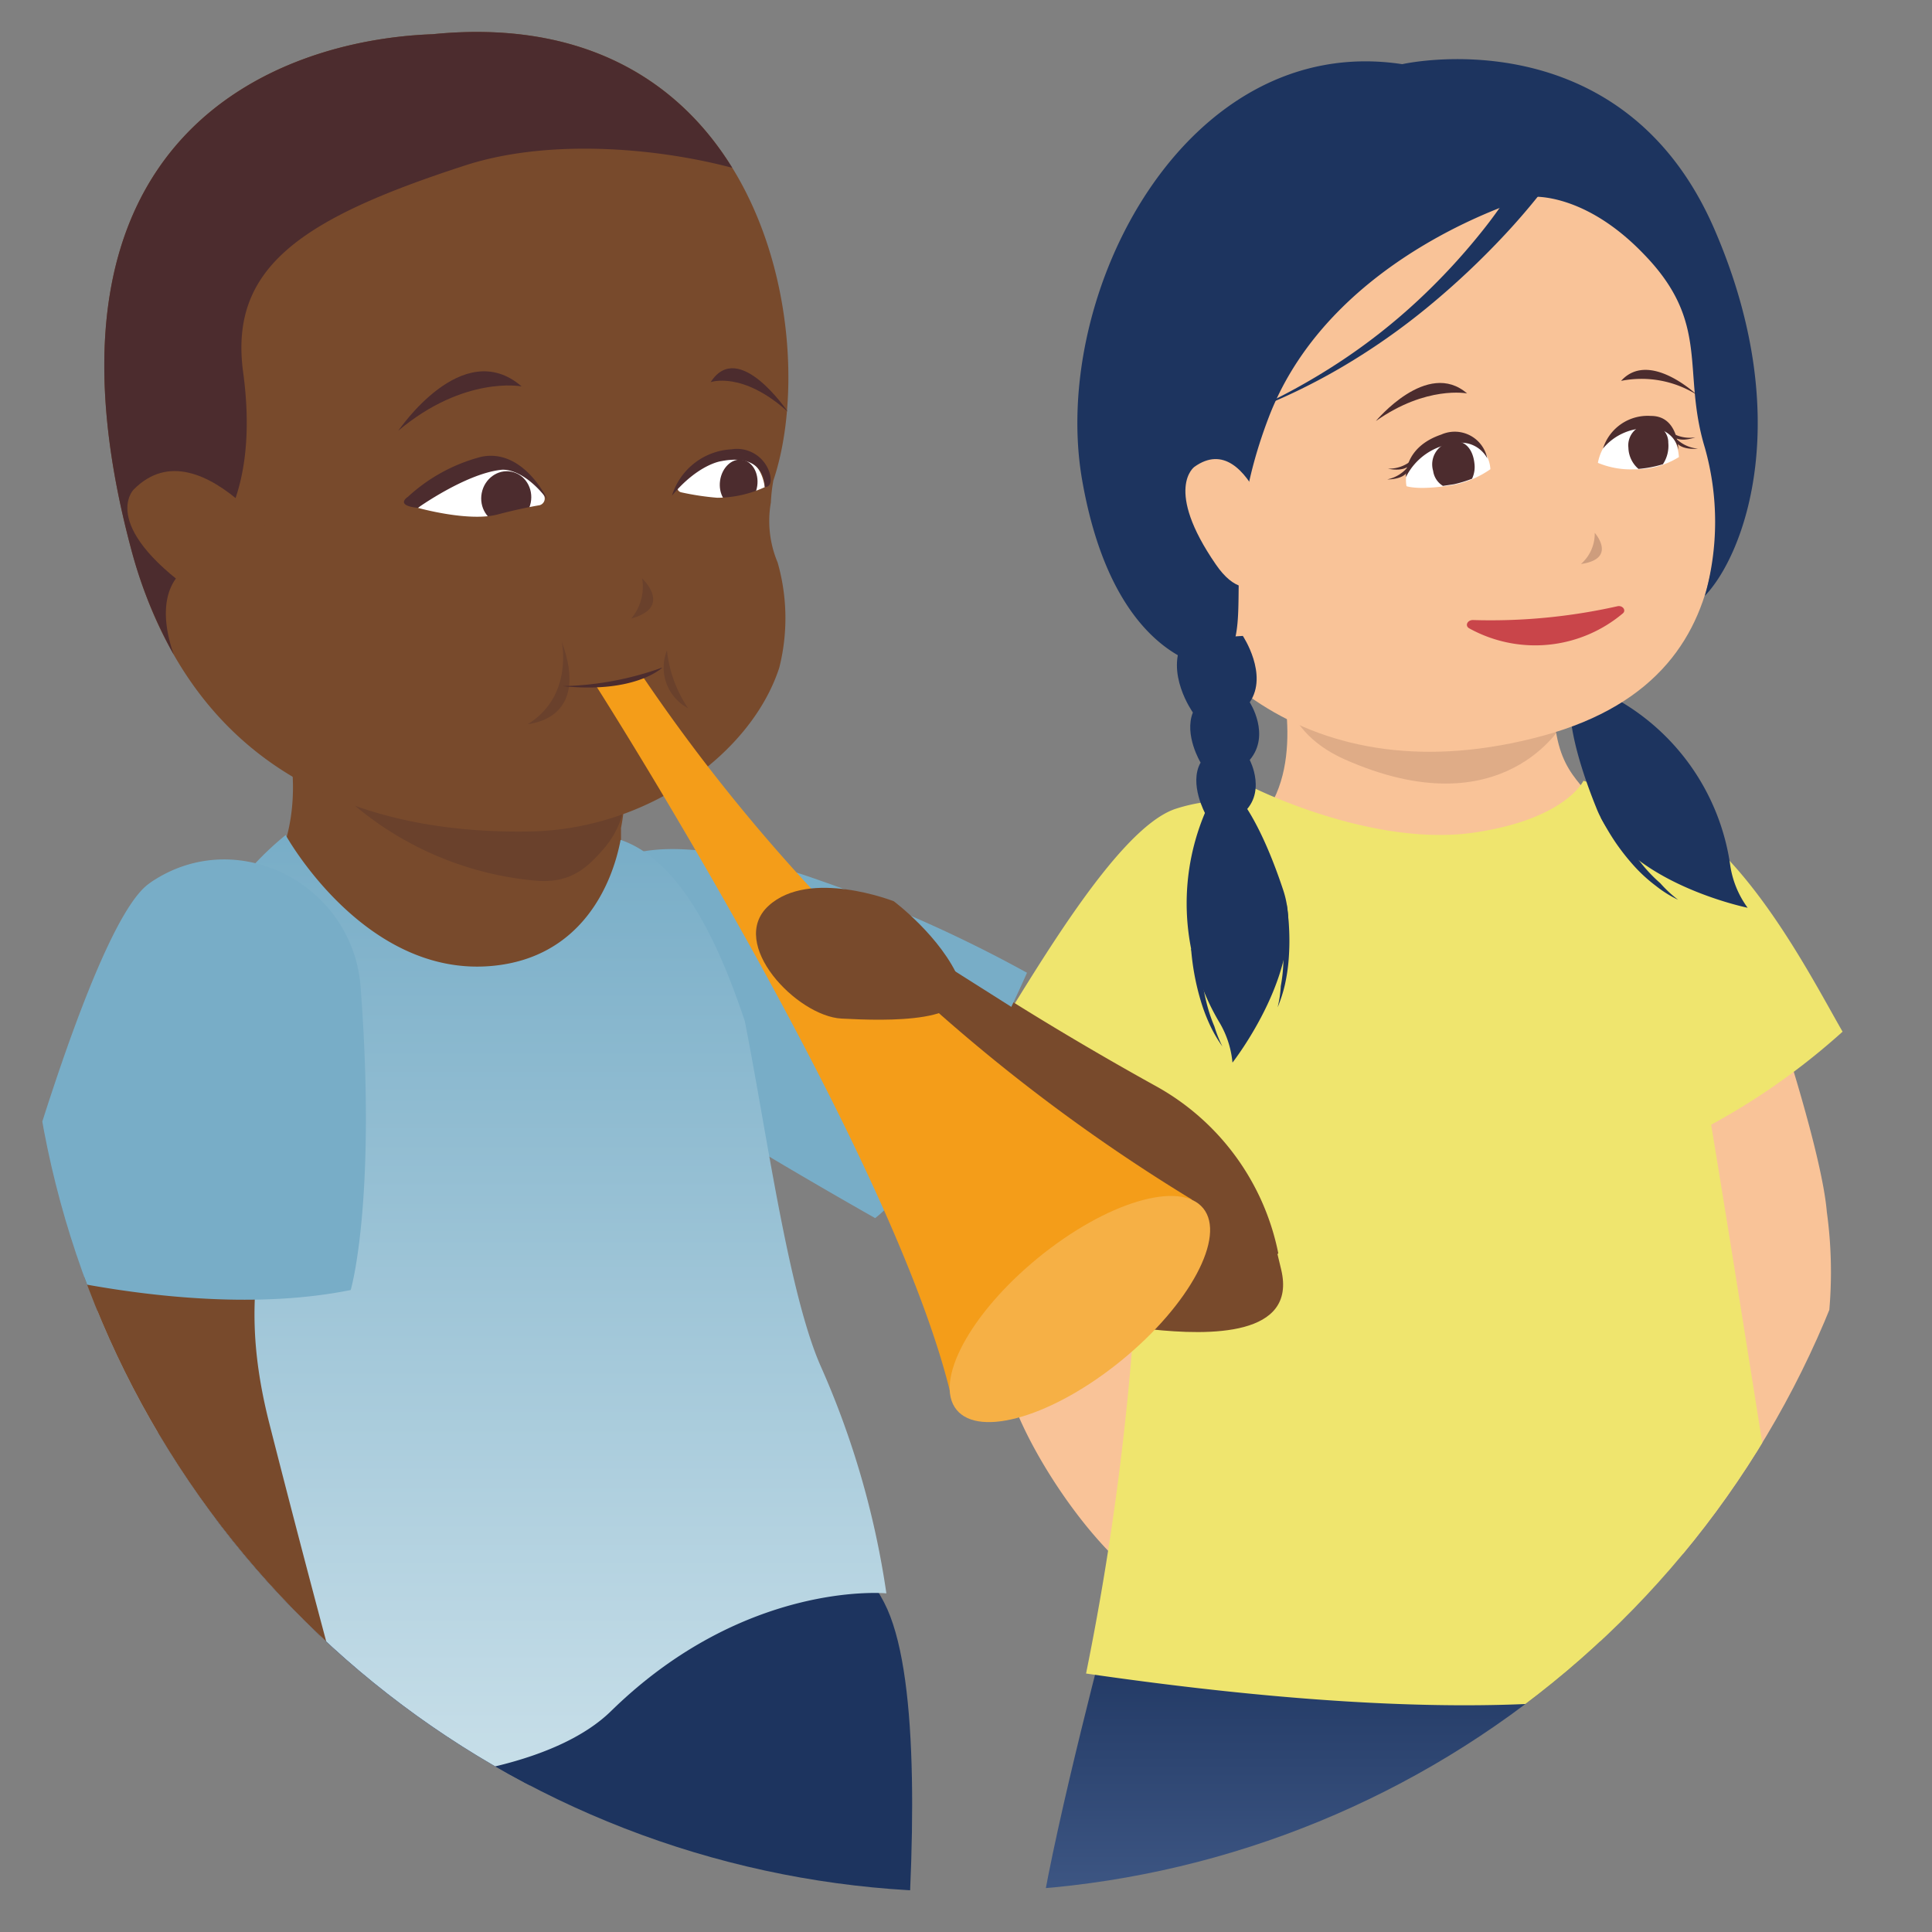 <svg xmlns="http://www.w3.org/2000/svg" xmlns:xlink="http://www.w3.org/1999/xlink" viewBox="0 0 140 140"><rect x="0" y="0" width="140" height="140" fill="#808080" stroke="none"/><defs><style>.cls-1{fill:none;}.cls-2{clip-path:url(#clip-path);}.cls-3{fill:#efe56e;}.cls-4{fill:url(#Unbenannter_Verlauf_10);}.cls-5{fill:url(#Unbenannter_Verlauf_4);}.cls-6{fill:#f2eb89;}.cls-12,.cls-15,.cls-18,.cls-7{fill:#4c2c2e;}.cls-7{opacity:0.15;}.cls-8{fill:#f9c398;}.cls-9{clip-path:url(#clip-path-2);}.cls-10{fill:url(#Unbenannter_Verlauf_5);}.cls-11{fill:#1d345f;}.cls-13{fill:#c9454a;}.cls-14{fill:#fff;}.cls-15{opacity:0.25;}.cls-16{fill:#784a2c;}.cls-17{fill:#78adc7;}.cls-18{opacity:0.3;}.cls-19{fill:url(#Unbenannter_Verlauf_17);}.cls-20{fill:#f49d19;}.cls-21{fill:#f6b045;}</style><clipPath id="clip-path"><path class="cls-1" d="M138.08-197.75H2.49v67.13h0c0,.22,0,.44,0,.66a67.8,67.8,0,0,0,67.8,67.79A67.79,67.79,0,0,0,138.08-130c0-.22,0-.44,0-.66h0Z"/></clipPath><linearGradient id="Unbenannter_Verlauf_10" x1="64.11" y1="36.46" x2="64.11" y2="326.36" gradientTransform="translate(21.11 -12.81) rotate(2.63)" gradientUnits="userSpaceOnUse"><stop offset="0" stop-color="#1f345d"/><stop offset="1" stop-color="#aecedd"/></linearGradient><linearGradient id="Unbenannter_Verlauf_4" x1="73.46" y1="-1.25" x2="78.56" y2="-93.02" gradientUnits="userSpaceOnUse"><stop offset="0" stop-color="#7490c1"/><stop offset="1" stop-color="#aecedd"/></linearGradient><clipPath id="clip-path-2"><path class="cls-1" d="M137.58,2.31H2V69.45H2c0,.22,0,.43,0,.66a67.8,67.8,0,0,0,135.59,0c0-.23,0-.44,0-.66h0Z"/></clipPath><linearGradient id="Unbenannter_Verlauf_5" x1="106.51" y1="117.14" x2="106.51" y2="171.43" gradientUnits="userSpaceOnUse"><stop offset="0" stop-color="#1d345f"/><stop offset="1" stop-color="#7490c1"/></linearGradient><linearGradient id="Unbenannter_Verlauf_17" x1="675.78" y1="129.06" x2="675.78" y2="60.51" gradientTransform="matrix(-1, 0, 0, 1, 711.08, 0)" gradientUnits="userSpaceOnUse"><stop offset="0" stop-color="#c8dfe9"/><stop offset="1" stop-color="#78adc7"/></linearGradient></defs><g id="ICH"><g class="cls-2"><g id="Mia"><path class="cls-3" d="M48.42,195.82s26.75-8.29,53.83-4.91L78.86,116.74Z"/><path class="cls-4" d="M125.48,28.49S93.23,44.31,24.36,30.58c0,0-15.91,61.79-12.87,191,0,0,2.8,61.23,6.56,89.47,0,0,14.28,6.84,30.25,1.4,0,0,16.8-84.57,25.84-171.18,0,0,14.79,93.34,30.27,159.74,0,0,22.18,6.07,32.65-1.87C137.06,299.1,145.73,164.73,125.48,28.49Z"/><path class="cls-5" d="M50.42-100S47.15-97.88,55-80c4,9.07,14.23,15.58,23.69,16s11.58-.27,11.58-.27,10.79-2.08,10.09-16.1c-.52-10.31-4.5-13.31-4.5-13.31s12.06-1.72,16.77,2.25c0,0,7.89,107.91,8.24,124.77,0,0-31.38,12.6-74.79,3.3L28.92-87.64S39.47-96.86,50.42-100Z"/><path class="cls-6" d="M56.64,17S50-44.17,46.62-58s-8.17-34,2.7-40.64a16.21,16.21,0,0,0,3.56-6.27,202.19,202.19,0,0,0-21.4,9.43c-2.23,1.2-9,3.86-10.83,5.38a38,38,0,0,0-5,5.16,7.12,7.12,0,0,0-1.51.52S-1.24-77.58-10.71-49.14C-19.75-22-26.45,7.08-28.13,34.39a297.21,297.21,0,0,0,1.18,49.94s-3.25,1.49-3.46,7.24S-27,98.42-27,98.42s13.5,2.31,24.94,4.14c-.28,32.32.25,86.94,6.7,102,0,0,19.77,8.62,56.5-.55C61.1,204,66.59,77.5,56.64,17Z"/><path class="cls-6" d="M147.8-36.72c9.14,30.88,11.81,54.27,10.81,81.61-.81,22.29-2.33,41.22-4.18,47.46.07,16.72-.33,80.53-10.27,108.24,0,0-12.64,3.16-21.17,1.65,0,0-10.35-119.63-9.72-184.85,0,0-2.76-56.88-6.38-92.79A24.14,24.14,0,0,0,94.52-94.27c-3.86-2.09-7.48-4.84-8.36-8.07,0,0,31.14,8.63,42.43,21.41C142.56-65.12,147.8-36.72,147.8-36.72Z"/><path class="cls-7" d="M137.8-14.45s2.07,56.62,4.75,71.71S144.1-37.55,137.8-14.45Z"/><path class="cls-7" d="M14.74-4S19.6,59.2,10.08,84.25c0,0,4.49-26.24,1.61-34S-.72,35.64-10.08,34s3.92-3.82,14.22-.62c6.86,2.13,6.73,2.37,7.47-4.91S12.79,11,14.74-4Z"/><path class="cls-7" d="M6.42,47.54s-8-3.8-14.49-1.37S9.85,49.77,6.42,47.54Z"/><path class="cls-8" d="M-1.66,107.32s-1,.24-1.19-4.88c-5-1.62-9.57-1.7-14.34-2.46.05.65.08,1,.08,1s1.09,6-.18,9.9-.63,11.52-1.14,13.12,2,8.77,2.3,10,2.24,2.39,2.24,2.39-.3.79.93,2.68,6.45,5.1,6.45,5.1,3.52,8,5.27,7.52S-.11,149-.11,149a2.33,2.33,0,0,0,1.51-.31c1.63-1.63-1.11-7.52-2-10.49s-1.23-7.83-.94-12.68,3.34-1.72,3.21.29,3.6,7.27,6,4.37-1-2.61-2.45-10.08A27.59,27.59,0,0,0-1.66,107.32Z"/></g></g></g><g id="KIND"><g class="cls-9"><path class="cls-8" d="M113.69,65.71s4.47-3.71,2.76-6.41-3.67-3.1-3.86-8l-20-3.16s2.14,7-1.07,11S102.1,69.72,113.69,65.71Z"/><path class="cls-8" d="M122.87,89.62A56.76,56.76,0,0,0,118,74.08s6.51-3.79,9.38-4.48c0,0,4.57,13.09,5,18.23a31.9,31.9,0,0,1-.18,9.85c-1,5.09-8.78,17.38-13.59,15.3s-1-4.67,1-8.2C124.77,95.81,122.87,89.62,122.87,89.62Z"/><path class="cls-8" d="M82.61,92.22a53.87,53.87,0,0,1,4.87-15.54s-6.9-3.93-9.93-4.66c0,0-4.58,13.08-4.92,18.24a30.81,30.81,0,0,0,.35,9.91c1.1,5.14,9.53,17.62,14.54,15.62s1-4.68-1.19-8.27C80.72,98.41,82.61,92.22,82.61,92.22Z"/><path class="cls-3" d="M118.39,84.11S112,72.19,111,66.46c-.9-4.93,3.18-9.47,7.46-8.58,7,1.47,12.52,12.47,15.06,16.88A49.55,49.55,0,0,1,118.39,84.11Z"/><path class="cls-7" d="M92.88,48.38l20.41,4S109,60.19,97.38,55C92.36,52.74,92.88,48.38,92.88,48.38Z"/><path class="cls-3" d="M101.78,149.6a250,250,0,0,1,.55,28c-1.69,25.93-3.75,34.69-4.8,42.86l-8,.2c-.34-5.29-1.24-15.39-1.24-15.39-1.81-16.87-.32-25.2-.32-25.2s-.73-19-1.55-31.23S100.61,134.51,101.78,149.6Z"/><path class="cls-3" d="M122.55,144.41a250,250,0,0,1,.55,28c-1.69,25.92-3.74,34.69-4.8,42.86l-8,.2c-.33-5.29-1.24-15.39-1.24-15.39-1.8-16.88-.31-25.2-.31-25.2s-.74-19-1.56-31.23S121.38,129.31,122.55,144.41Z"/><path class="cls-10" d="M128.36,117.14s4.79,17.87,8,30.53c2.89,11.24,5.12,15.7,5.12,15.7s-39.63,17.45-70,1c0,0,2.54-16.68,3.93-25.42,1.14-7.18,5-21.69,5-21.69S93.07,123.25,128.36,117.14Z"/><path class="cls-3" d="M90.66,57a36.29,36.29,0,0,0-8.53,9.83,199,199,0,0,1-3.43,54.44c46,6.68,51.12-3.31,51.12-3.31-8.33-52.65-8.3-52.85-11.65-60.68a20,20,0,0,1-3.43-.7s-1.28,2.76-7.84,3.74C99.4,61.45,90.66,57,90.66,57Z"/><path class="cls-3" d="M86.35,86.54s9.47-15.06,10-18.27c1.61-9.85-6-11.34-11.16-9.66-4.36,1.44-10.57,12.51-13.46,17A37.23,37.23,0,0,0,86.35,86.54Z"/><path class="cls-11" d="M116.59,50.37a16.47,16.47,0,0,1,8.8,12.41,6.92,6.92,0,0,0,1.25,3S117.9,64,115.72,58.65s-1.94-7.57-1.94-7.57Z"/><path class="cls-11" d="M116,59.24a17.53,17.53,0,0,0,1.07,1.81,16.38,16.38,0,0,0,1.34,1.7A11.15,11.15,0,0,0,120,64.2a8.21,8.21,0,0,0,1.6,1A8.87,8.87,0,0,1,120.31,64a10.67,10.67,0,0,1-1.39-1.46,13.52,13.52,0,0,1-1.11-1.6,12.91,12.91,0,0,1-.79-1.58Z"/><path class="cls-8" d="M120.37,14.87s3.46,7.11,3.42,12.57,4.91,21.29-12,25.88-27.46-5.21-30.2-16.39S91.34-.3,120.37,14.87Z"/><path class="cls-12" d="M106.31,28.51s-2.94-.59-6.61,2C99.7,30.52,103.42,26,106.31,28.51Z"/><path class="cls-12" d="M102.35,33.31a2.53,2.53,0,0,1-1.78.65S102.14,34.34,102.35,33.31Z"/><path class="cls-12" d="M102.09,33.74a2.56,2.56,0,0,1-1.57,1S102.13,34.79,102.09,33.74Z"/><path class="cls-12" d="M121,31.27a2.53,2.53,0,0,0,1.85.42S121.37,32.27,121,31.27Z"/><path class="cls-12" d="M121.34,31.66a2.57,2.57,0,0,0,1.7.85S121.44,32.71,121.34,31.66Z"/><path class="cls-11" d="M111,14.26s-14.49,4-19.07,16c-4,10.47-.54,15.54-3.73,18.17,0,0-7.41-.1-9.78-13.62S85.93,2.26,101.61,4.65c0,0,15.9-3.63,22.64,12,5.86,13.56,2.2,23.48-.71,26.53a19.75,19.75,0,0,0,0-10.74c-1.69-5.56.45-9-4.4-14C114.79,13.89,111,14.26,111,14.26Z"/><path class="cls-11" d="M113.39,11.63A47.94,47.94,0,0,1,109.05,17a58.1,58.1,0,0,1-5.49,5.17,48.28,48.28,0,0,1-6.44,4.5,44.88,44.88,0,0,1-6.61,3.16A47,47,0,0,0,97,26.28a43.07,43.07,0,0,0,5.72-4.48A46.42,46.42,0,0,0,107.2,17a34.28,34.28,0,0,0,3.2-4.66Z"/><path class="cls-12" d="M117.47,27.6a7.55,7.55,0,0,1,5.48,1S119.5,25.34,117.47,27.6Z"/><path class="cls-8" d="M86.55,33.83s-2.23,1.59,1.56,7.08c2.64,3.84,4.71-.26,4.71-.26S90.71,30.85,86.55,33.83Z"/><path class="cls-13" d="M117.21,43.93a41.94,41.94,0,0,1-10.48,1c-.41,0-.6.43-.25.61a9.87,9.87,0,0,0,11.09-1.07C117.87,44.26,117.61,43.85,117.21,43.93Z"/><path class="cls-14" d="M101.92,35.23s.87.34,3.44-.1A7,7,0,0,0,108,34,2.46,2.46,0,0,0,105,31.75C103,32.05,101.63,33.58,101.92,35.23Z"/><path class="cls-14" d="M121.66,33.12a5.89,5.89,0,0,1-3.26.89,6.22,6.22,0,0,1-2.61-.47,3.44,3.44,0,0,1,2.34-2.66C120.5,30.06,121.54,31.48,121.66,33.12Z"/><path class="cls-12" d="M118,32.44a1.51,1.51,0,0,1,1.48-1.68,1.3,1.3,0,0,1,1.41,1.32,2.4,2.4,0,0,1-.39,1.56,8.41,8.41,0,0,1-1.77.34A2.1,2.1,0,0,1,118,32.44Z"/><path class="cls-12" d="M103.85,34.12A1.66,1.66,0,0,1,105.26,32c.83-.14,1.46.48,1.58,1.56a2,2,0,0,1-.17,1.13,8.83,8.83,0,0,1-1.31.4l-.8.12A1.52,1.52,0,0,1,103.85,34.12Z"/><path class="cls-12" d="M116.16,32.5a4.05,4.05,0,0,1,3.46-1.45,1.91,1.91,0,0,1,2,1.54s0-2.47-2-2.45A3.39,3.39,0,0,0,116.16,32.5Z"/><path class="cls-12" d="M101.88,34.57a4.45,4.45,0,0,1,3.52-2.44,2.16,2.16,0,0,1,2.37,1.08,2.4,2.4,0,0,0-3.33-1.72C101.7,32.42,101.88,34.57,101.88,34.57Z"/><path class="cls-11" d="M87.73,58a16.87,16.87,0,0,0,.58,16,6.94,6.94,0,0,1,1,3s5.5-7,3.68-12.49-3.45-7-3.45-7Z"/><path class="cls-11" d="M90.06,46.08s1.87,2.8.5,4.81c0,0,1.54,2.36,0,4.18,0,0,1.33,2.5-.66,4L87.36,59S86.13,56.8,87,55.26c0,0-1.21-2-.56-3.63,0,0-2.07-2.9-.67-5.27Z"/><path class="cls-11" d="M93.24,65.57a17.32,17.32,0,0,1,.15,3.84,13.13,13.13,0,0,1-.28,1.94A10.2,10.2,0,0,1,92.58,73a8.15,8.15,0,0,0,.23-1.54A11.47,11.47,0,0,0,93,69.61a14.43,14.43,0,0,0-.06-1.76,12.1,12.1,0,0,0-.25-1.54Z"/><path class="cls-11" d="M86.31,68.74a18,18,0,0,0,.7,3.78,12.85,12.85,0,0,0,.7,1.83,9.64,9.64,0,0,0,.87,1.48A9.12,9.12,0,0,1,88,74.38a11.33,11.33,0,0,1-.58-1.76,14.31,14.31,0,0,1-.32-1.72,11.12,11.12,0,0,1-.1-1.57Z"/><path class="cls-15" d="M114.56,40.87a2.92,2.92,0,0,0,1-2.26S117.23,40.49,114.56,40.87Z"/><path class="cls-11" d="M26.35,86.85S-.17,105.66,30,143.68c0,0,5.63,14.08,8,21.07,0,0,16.14,7,25,1.35,0,0,6-38.9,1.3-49.49S26.35,86.85,26.35,86.85Z"/><path class="cls-11" d="M19,91.42c-6.69,13.74-21.51,21.7-4.91,54.84,0,0,4.34,14.78,5.74,22,0,0,15.1,9,24.6,4.6,0,0,1.4-22.15-1.87-33.26S19,91.42,19,91.42Z"/><path class="cls-16" d="M92.63,90.82a17.85,17.85,0,0,0-8.84-12.1c-7.72-4.27-13.23-7.92-13.23-7.92s-5.7,5.49-7.11,11.12C63.45,81.92,82,101.21,92.63,90.82Z"/><path class="cls-17" d="M42.06,65.3s.79-7.42,17.49-1.45a96.94,96.94,0,0,1,14.87,6.64s-6,13.8-11,17.78c0,0-9.72-5.48-15.39-9.25S42.06,65.3,42.06,65.3Z"/><path class="cls-16" d="M20.63,52.6C19,46.31,41,53.27,41,53.27l4,2.58v1.36l.27.12v.23A14.4,14.4,0,0,1,45,60v2.62h2l.58,2.8-12,9L20.63,70.71,20,62.65S22.28,58.9,20.63,52.6Z"/><path class="cls-18" d="M45.25,57.56a3.86,3.86,0,0,1,0,.75,6.41,6.41,0,0,1-1.48,3.17c-1.13,1.3-2.32,2.51-4.79,2.35a23.66,23.66,0,0,1-17.21-9.68C21.64,53.81,35.64,53,35.64,53l9.61,4.37Z"/><path class="cls-19" d="M13.86,70.21a21.84,21.84,0,0,1,6.84-9.7s5.72,10.37,15,9.48c6.42-.61,8.66-5.88,9.27-9.13,4.66,1.58,7.42,8.41,9,13.13,1.55,7.82,3.15,19.72,5.52,25.05a62.76,62.76,0,0,1,4.74,16.42S54,114.47,44.27,124c-7.34,7.18-31.44,6.4-37.48.1C6.79,124.05,3.8,85.23,13.86,70.21Z"/><path class="cls-16" d="M9.47,39.66c4.73,17.81,18.88,20.79,29,20.59,8.53-.18,16-5.69,18-11.87a14.69,14.69,0,0,0-.12-7.62,7.76,7.76,0,0,1-.49-4.35,12.09,12.09,0,0,1,.18-1.59C59.57,24.37,55.32.09,31.34,2.48,19.89,2.9,1.59,9.93,9.47,39.66Z"/><path class="cls-18" d="M45.74,44.82a3.56,3.56,0,0,0,.79-2.91S48.78,44,45.74,44.82Z"/><path class="cls-14" d="M40.65,37.58s-.71-4.19-2.24-4.71-9,.9-10.58,4.62c0,0,7,.72,9.15.14A6.66,6.66,0,0,1,40.65,37.58Z"/><ellipse class="cls-12" cx="36.69" cy="36.07" rx="1.93" ry="1.81" transform="translate(-5.79 65.11) rotate(-78.87)"/><path class="cls-16" d="M35.09,40c4.43-.56,7.83-2.92,7.6-5.28s-4-3.81-8.45-3.25-7.84,2.92-7.6,5.28S30.66,40.57,35.09,40ZM30.28,36.8c3.78-3.36,5.52-3.15,7-2.64a4.82,4.82,0,0,1,2.08,1.65.5.5,0,0,1-.26.8c-.65.11-1.71.32-3,.66C34,37.85,30.28,36.8,30.28,36.8Z"/><path class="cls-12" d="M30.28,36.8s3.45-2.46,6-2.75c0,0,1.48-.31,3.39,2.14,0,0-1.74-3.72-4.79-3.09A12.45,12.45,0,0,0,29.56,36S28.56,36.63,30.28,36.8Z"/><path class="cls-14" d="M47.5,37s1.79-3.25,3-3.91,4.78-.89,5.25,1.86c0,0,.11,2.75-4.39,1.83A10.53,10.53,0,0,0,47.5,37Z"/><ellipse class="cls-12" cx="53.62" cy="35.09" rx="1.72" ry="1.36" transform="matrix(0.14, -0.99, 0.99, 0.14, 11.28, 83.19)"/><path class="cls-16" d="M51.79,39.38a7.52,7.52,0,0,0,3.88-.84,10.6,10.6,0,0,1,.13-2,14.23,14.23,0,0,1,.2-2.06,19.73,19.73,0,0,0,.58-2.71,6.67,6.67,0,0,0-3.49-1.13c-3.23-.15-6.13,1.69-6.49,4.11S48.56,39.23,51.79,39.38Zm-2.45-3.71a.36.36,0,0,1-.2-.55,4.33,4.33,0,0,1,1.46-1.49c1.16-.66,4.34-1.52,4.82,1.67a8.32,8.32,0,0,1-3.44.77A19.27,19.27,0,0,1,49.34,35.67Z"/><path class="cls-12" d="M55.42,35.3s.13-2.53-3.17-1.88c0,0-1.65.21-3.56,2.5A4.78,4.78,0,0,1,53,32.56a2.48,2.48,0,0,1,2.75,1.65S56.12,35.27,55.42,35.3Z"/><path class="cls-18" d="M40.7,46.48s.89,3.94-2.46,6C38.24,52.44,42.84,52.25,40.7,46.48Z"/><path class="cls-18" d="M48.33,47.13a9.23,9.23,0,0,0,1.53,4.19A3.34,3.34,0,0,1,48.33,47.13Z"/><path class="cls-12" d="M9.47,39.66C1.59,9.93,19.89,2.9,31.34,2.48c11-1.1,17.88,3.44,21.72,9.68-5.58-1.48-13.37-2.11-19.33-.18-11.92,3.86-17.14,7.41-16.11,15s-1.13,12-4.11,14.18c-1.68,1.22-1.87,3.56-.92,6.27A32.54,32.54,0,0,1,9.47,39.66Z"/><path class="cls-16" d="M9.67,35.49S7,38.22,14.81,43.43c5.46,3.63,6.91-2.06,6.91-2.06S14.67,30.38,9.67,35.49Z"/><path class="cls-12" d="M37.8,28s-4.15-.81-8.94,3.21C28.86,31.25,33.49,24.28,37.8,28Z"/><path class="cls-12" d="M51.5,27.69s2.3-.82,5.58,2.14C57.08,29.83,53.52,24.53,51.5,27.69Z"/><path class="cls-16" d="M69.11,70.32s8.82,5.56,15.5,9.88S91.68,87.14,92.84,92s-5.21,4.78-9.41,4.33S76.19,92,72.68,87.09s-9.79-14-11.1-15.4S65.33,66.24,69.11,70.32Z"/><path class="cls-20" d="M43.22,49.74S65,83.9,69,101.5L86.38,86.93A129.15,129.15,0,0,1,46.56,49S45.25,49.32,43.22,49.74Z"/><ellipse class="cls-21" cx="78.25" cy="94.86" rx="11.54" ry="4.79" transform="translate(-42.37 70.95) rotate(-39.27)"/><path class="cls-16" d="M64.77,65.31s-6.1-2.4-9.08.33,2.06,8,5.29,8.17,9.86.38,8.55-2.77S64.77,65.31,64.77,65.31Z"/><path class="cls-16" d="M15.79,123.43a71.09,71.09,0,0,1-3.25-7.15c-3.9-10.82-6.93-14.74-6.36-24.65.66-11.46,5.91-13.11,11.17-8.43,3.65,6.21-.78,8.4,2.18,20,2.49,9.78,4.56,17.42,4.56,17.42s1.56,4.81,4.72,6.93c0,0,4.57,3.5,5,4.77s-.68,1.49-2.6.17-1-.47-.09.73c1.2,1.55,2.22,5.74-1.12,7.41s-8.62-.4-10.49-6.9A86.43,86.43,0,0,0,15.79,123.43Z"/><path class="cls-17" d="M26.13,71.51c-.55-7.27-8.63-11.65-14.84-7.81a5.25,5.25,0,0,0-.49.33C6.58,67,0,91.67,0,91.67s14,4.12,25.41,1.81C25.43,93.48,27.3,86.92,26.13,71.51Z"/><path class="cls-12" d="M48,48.37s-1.93,1.9-7.22,1.35A22.61,22.61,0,0,0,48,48.37Z"/></g></g></svg>